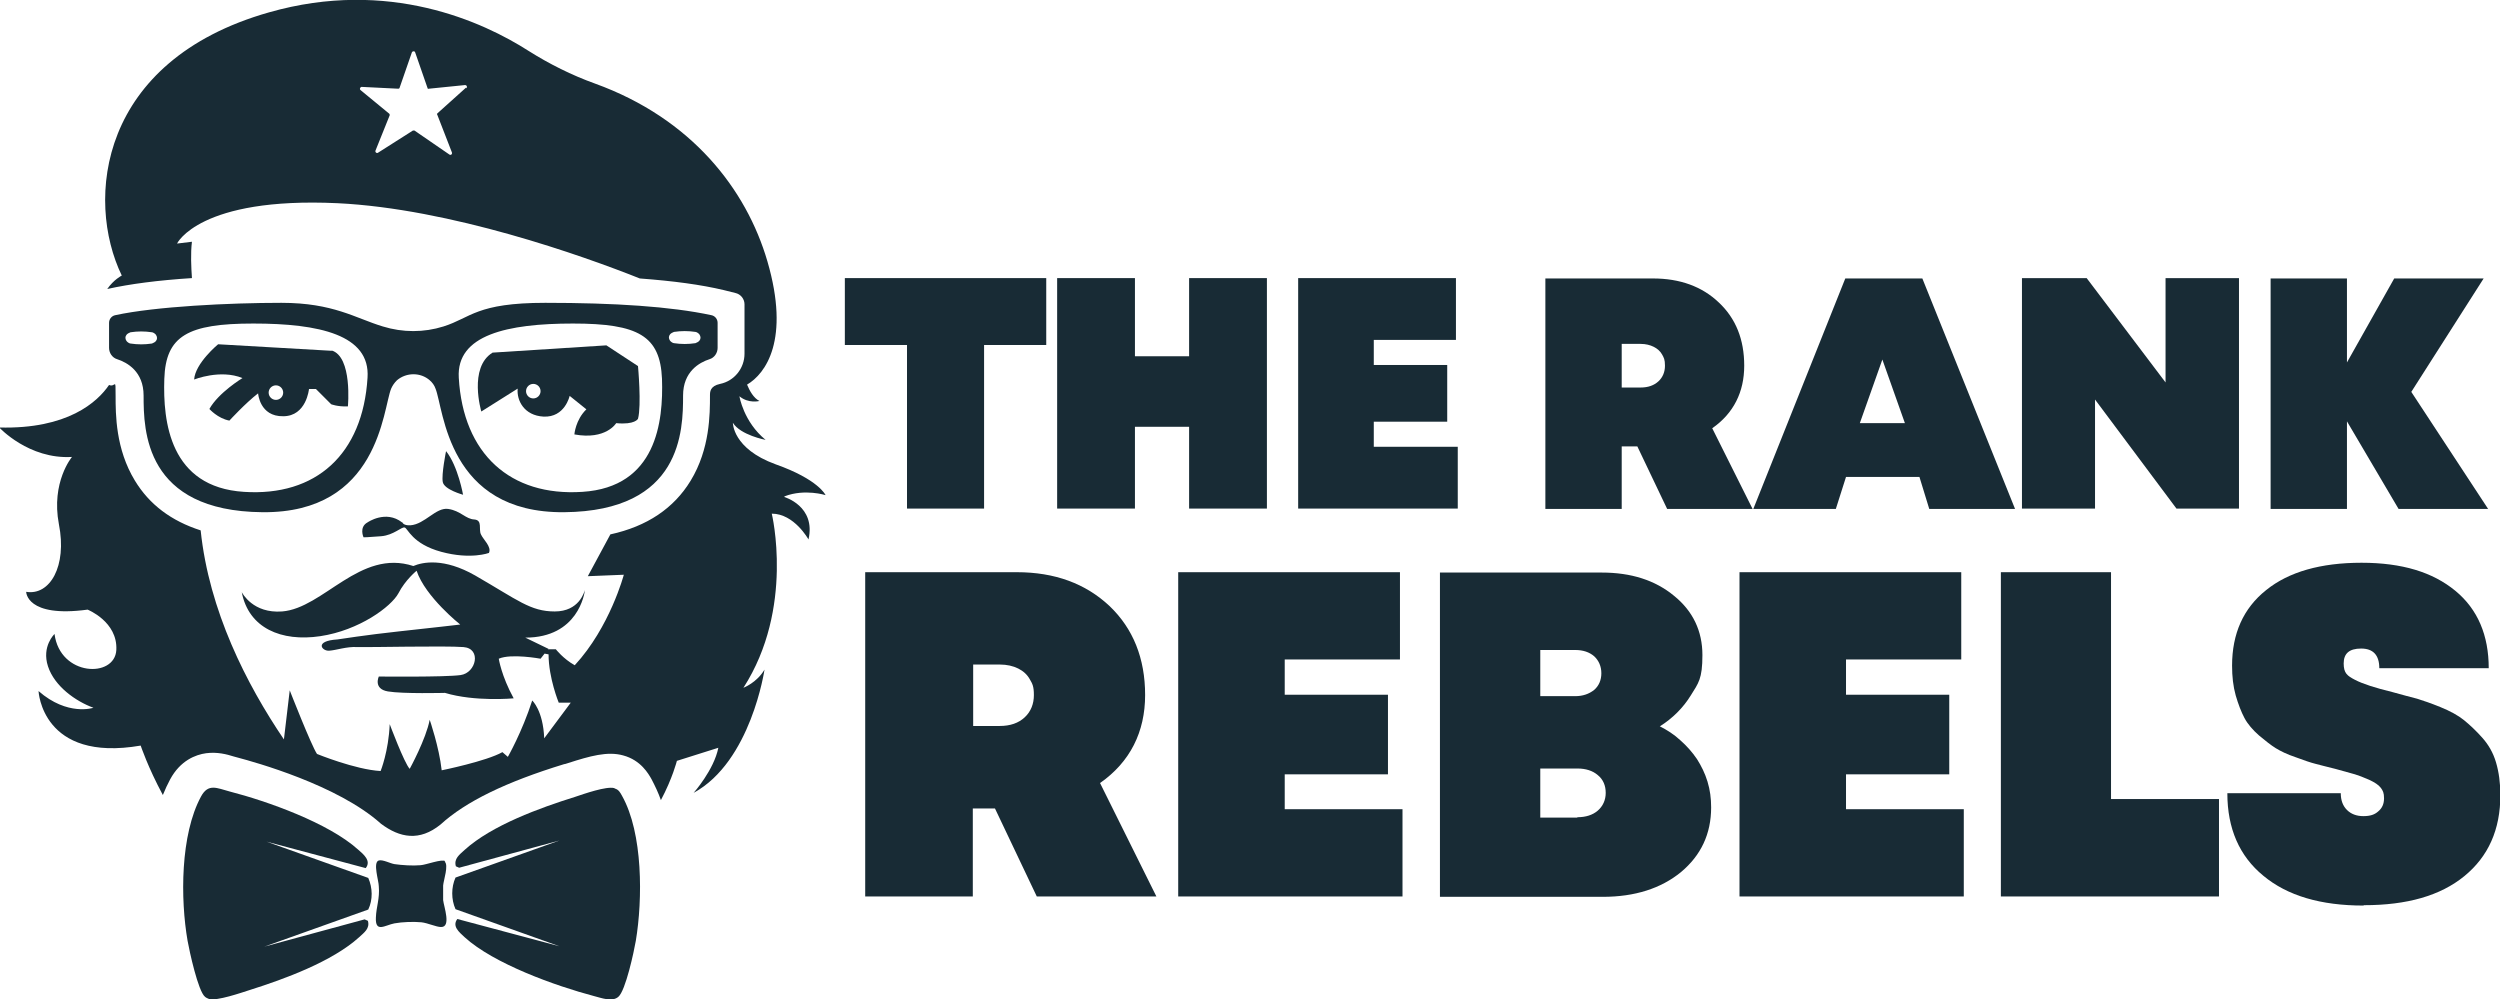 <svg xmlns="http://www.w3.org/2000/svg" id="Layer_2" viewBox="0 0 687.7 274.9"><defs><style>.cls-1{fill:#182b35;}</style></defs><g id="Layer_1-2"><path class="cls-1" d="M187.9,108.8c0-6.6,4.5-9.1,7.3-10,1.3-.4,2.2-1.7,2.2-3.1v-6.9c0-1-.7-1.9-1.7-2.1-11.2-2.4-26.7-3.4-45.7-3.4s-20.4,4.1-28,6.5c-5.4,1.7-11.2,1.7-16.7,0-7.6-2.3-13.6-6.5-27.9-6.5s-34.6,1-45.7,3.4c-1,.2-1.7,1.1-1.7,2.1v6.9c0,1.4.9,2.7,2.2,3.1,2.8.9,7.3,3.4,7.3,10,0,9.6.3,31.8,32.7,32.1,32.1.3,33.1-28.4,35.4-34,.4-.9.9-1.6,1.6-2.3,2.6-2.2,6.5-2.2,9,0,.7.6,1.3,1.4,1.6,2.3,2.3,5.6,3.2,34.3,35.4,34,32.4-.3,32.7-22.5,32.7-32.1ZM42.9,93.8c-.2.3-.8.6-1.1.7-2,.3-3.9.3-5.9,0-.3,0-.9-.4-1.1-.7-.4-.6-.4-1.2,0-1.7.2-.3.8-.6,1.1-.7,2-.3,3.9-.3,5.9,0,.3,0,.9.4,1.1.7.4.6.4,1.2,0,1.7ZM101.1,103.9c-1.3,21.1-14.2,32.7-34,31.4-20.4-1.3-22.3-19.3-21.9-31.1.4-11.8,6.4-15.2,24.5-15.2s32.2,3.1,31.4,14.9ZM184.3,92c.2-.3.8-.6,1.1-.7,2-.3,3.9-.3,5.9,0,.3,0,.9.4,1.1.7.4.6.4,1.2,0,1.7-.2.3-.8.6-1.1.7-2,.3-3.9.3-5.9,0-.3,0-.9-.4-1.1-.7-.4-.6-.4-1.2,0-1.7ZM126.2,103.9c-.7-11.8,13.4-14.9,31.4-14.9s24,3.4,24.5,15.2c.4,11.8-1.5,29.8-21.9,31.1-19.8,1.3-32.8-10.4-34-31.4Z"></path><path class="cls-1" d="M161.3,112.6c-3,2.9-3.3,6.9-3.3,6.9,8.7,1.6,11.5-3.1,11.5-3.1,5.2.5,6-1.2,6-1.2,1-3.7,0-14.5,0-14.5l-8.7-5.7-31.3,2c-6.7,4.1-3.1,16.2-3.1,16.2l10-6.3c-.3,3.3,1.8,7.4,7.1,7.7,5.9.3,7.2-5.7,7.2-5.7l4.6,3.7ZM146.7,109.6c-1.1,0-2-.9-2-2s.9-2,2-2,2,.9,2,2-.9,2-2,2Z"></path><path class="cls-1" d="M91.3,96.5l-31.3-1.8s-6.3,5.2-6.6,9.7c0,0,7.2-2.9,13.3-.4,0,0-6.6,4-9.1,8.5,0,0,2.3,2.6,5.5,3.2,0,0,4.4-4.8,7.9-7.5,0,0,.4,6.4,6.9,6.3,6.4,0,7.1-7.5,7.1-7.5h1.9l4.2,4.2s1.7.7,4.6.6c0,0,1.3-13.7-4.5-15.4ZM75.9,110c-1.1,0-2-.9-2-2s.9-2,2-2,2,.9,2,2-.9,2-2,2Z"></path><path class="cls-1" d="M127.4,136.2s-1.4-8-4.7-12.1c0,0-1.3,6.4-.9,8.5s5.6,3.5,5.6,3.5Z"></path><path class="cls-1" d="M110.6,143.7c-4.5-3.5-9.5,0-9.5,0-2.4,1.3-1.1,4.1-1.1,4.1,0,0,1.4,0,4.9-.3,3.4-.3,5.5-2.6,6.4-2.4s2,4.5,10.1,6.7c8.1,2.2,13.1.3,13.1.3.8-1.7-1.6-3.7-2.2-5.1-.7-1.4.5-3.9-1.8-4.1-2.4-.1-3.8-2.4-7.2-2.9-3.4-.5-6.4,4.2-10.4,4.5-2,.1-2.2-.8-2.2-.8Z"></path><path class="cls-1" d="M215.9,136.5c5.5-2.1,11.2-.3,11.2-.3,0,0-1.9-4.3-13.8-8.5-11.8-4.3-11.7-11.4-11.7-11.4,2.1,3.4,9,4.7,9,4.7-6.1-5-7.2-12-7.2-12,2.5,2.1,5.5,1.3,5.5,1.3-1.6-.8-2.7-2.8-3.4-4.5,5.1-3,11.9-12.3,5.6-33.9-5.8-19.9-20.9-39.3-47.4-48.9-6.4-2.3-12.6-5.4-18.3-9-12.5-8-38.5-20-71.4-10.6C27.2,16.7,23.4,54.9,33.5,75.8c0,0-2.2,1.1-4,3.7,6.3-1.4,14-2.4,23.3-3-.2-2.9-.4-6.8,0-10l-4.1.5s6.1-12.9,44.2-11.1c30.9,1.5,67.3,14.4,83.1,20.7,9.3.7,16.8,1.7,23.1,3.2l3.2.8c1.4.3,2.5,1.6,2.5,3.1v13.6c0,4-2.8,7.5-6.7,8.3-2.8.6-2.8,2.2-2.8,3.2,0,5.1,0,14.7-5.3,23.4-4.6,7.6-12,12.6-22.1,14.8l-6.2,11.5,9.9-.4s-3.8,14.4-13.5,24.9c-3.2-1.8-5.2-4.4-5.2-4.4h-2.2s.2-.1.2-.1l-6.4-3.1c14.5,0,16.3-12.1,16.4-13.1-.2.6-1.6,5.9-8.3,5.9s-10.1-3.1-21.9-9.9c-8.6-4.9-14.4-3.7-17-2.6-14.7-4.8-24.7,11.6-36.1,12.5-8,.6-10.9-5-11.1-5.3,1.9,9.9,10.9,13.7,21.6,12.1,10.7-1.6,19.5-8.1,21.5-11.8,1.9-3.7,5-6.2,5-6.2,2.4,7.2,12,14.8,12,14.8,0,0-8.6,1-17,1.9-8.4.9-16.8,2.2-16.8,2.2-6.4.4-4.3,3.2-2.3,3.1,1.9-.1,4.9-1.2,7.8-1,3,.1,24.1-.4,29.2,0,5,.4,3.5,7.1-.8,7.7-4.3.6-22.5.4-22.5.4,0,0-1.6,3.4,2.5,4.1,4.1.7,15.7.4,15.7.4,8.3,2.5,18.9,1.5,18.9,1.5-3.4-6.2-4.1-10.9-4.1-10.9,3.4-1.5,11.5,0,11.5,0l1.1-1.4,1.1.2c0,6.5,2.8,13.3,2.8,13.3h3.3l-7.3,9.8c-.3-7.7-3.3-10.4-3.3-10.4-2.8,8.7-6.7,15.5-6.7,15.5l-1.5-1.3c-4.4,2.5-16.7,5-16.7,5-.7-6.4-3.3-13.9-3.3-13.9-1,5.3-5.5,13.5-5.5,13.5-1.5-1.6-5.5-12.3-5.5-12.3-.3,7.5-2.5,12.9-2.5,12.9-7-.4-17.5-4.7-17.5-4.7-1.6-2.4-7.5-17.5-7.5-17.5l-1.6,13.5c-10.3-15.2-20.6-35.4-22.9-57.5-8.1-2.6-14.1-7.1-18.1-13.7-5.3-8.7-5.3-18.2-5.3-23.4s0-2.1-1.8-2.9c-3.2,4.7-11.4,12.2-30.2,11.7,0,0,8.1,8.8,20,8.1,0,0-5.8,6.9-3.6,18.5,2.3,11.6-2.5,19.7-9,18.6,0,0,0,7.2,16.9,4.9,0,0,8.3,3.3,7.9,11.1-.4,7.8-15.5,7.3-17-4.4,0,0-3.6,3.4-1.8,8.9,1.8,5.5,7.6,9.6,12.5,11.4,0,0-7.1,2.4-15.1-4.6,0,0,.9,19.7,28.1,15,0,0,2,6,6.1,13.6.6-1.5,1.3-3,2-4.3,2.8-5.2,7-6.8,9.9-7.2,3.1-.4,5.7.3,7.6.9.3.1.7.2,1.1.3,4.5,1.2,27.5,7.5,39.4,18.2,5.2,3.9,10.6,4.9,16.4.2,6.9-6.3,18-11.7,34-16.6.3,0,.7-.2,1.1-.3,5.9-1.9,10.8-3.3,15.1-2.1,4.9,1.3,7,5.1,7.8,6.5h0c1,1.9,1.9,3.8,2.6,5.8,3.2-6,4.4-10.8,4.4-10.8l11.4-3.6c-1.2,6.1-6.8,12.4-6.8,12.4,15.8-8.6,19.5-33.9,19.5-33.9-2.1,3.6-5.8,5-5.8,5,14.1-21.9,7.8-47.9,7.8-47.9,6.2,0,10.1,7.1,10.1,7.1,2.1-9.2-6.7-11.7-6.7-11.7ZM128.2,24.1l-7.9,7.1c-.1.1-.1.3,0,.4l4,10.3c.2.5-.3.9-.7.6l-9.6-6.6c-.1,0-.3,0-.4,0l-9.6,6.1c-.4.3-.9-.2-.7-.6l3.9-9.7c0-.1,0-.3-.1-.4l-7.9-6.5c-.4-.3-.1-.9.3-.9l10,.5c.2,0,.3,0,.4-.2l3.4-9.8c.2-.4.8-.4.9,0l3.4,9.8c0,.2.2.3.4.2l9.9-1c.5,0,.7.5.4.9Z"></path><path class="cls-1" d="M72.5,231.3l28.1,7.5c1.6-2-.6-3.8-2.1-5.1-8.1-7.3-24.9-13.3-35.4-16-3.4-.9-5.8-2.3-7.8,1.4-5.7,10.5-5.7,28.2-3.7,39.7.5,2.8,2.9,13.9,4.8,15.4.2.2.8.5,1.1.6,2.2.6,8.8-1.7,11.3-2.5,9.5-3,22.6-7.8,30-14.5,1.4-1.3,3-2.4,2.4-4.5l-.9-.4-27.6,7.5,28.6-10.2c1.3-2.7,1.2-6,0-8.7l-28.6-10.2Z"></path><path class="cls-1" d="M169,216.8c-2.2-.6-8.4,1.6-10.8,2.4-9.6,3-22.9,7.8-30.4,14.6-1.4,1.3-3,2.4-2.4,4.5l.9.4,27.6-7.5-28.6,10.2c-1.2,2.7-1.2,6,0,8.7l28.6,10.2-28.1-7.5c-1.5,2,.5,3.6,2,5,8,7.3,25,13.4,35.6,16.2,2,.5,5,1.7,6.7.2,2-1.7,4.3-12.5,4.8-15.4,1.9-11.4,2-29.6-3.8-39.9-.5-.9-.9-1.7-2-2Z"></path><path class="cls-1" d="M122.5,236.9c-.9-.7-5.3,1-6.8,1.1-2.2.2-5.1,0-7.2-.3-1.2-.2-3.2-1.3-4.3-1-1.7.5,0,5.6,0,7.1.3,3.4-.7,5.6-.8,8.6-.2,4.3,2.5,2.1,5.1,1.6,2.2-.4,5.2-.5,7.4-.3,1.8.2,4.1,1.3,5.4,1.3,2.9.1.8-5.6.6-7.4,0-1.2,0-2.9,0-4,.1-1.4,1.6-5.7.4-6.6Z"></path><path class="cls-1" d="M287.8,76.5v18.4h-17.1v45h-21.2v-45h-17.1v-18.4h55.4Z"></path><path class="cls-1" d="M327.1,76.5h21.4v63.4h-21.4v-22.5h-14.9v22.5h-21.4v-63.4h21.4v21.5h14.9v-21.5Z"></path><path class="cls-1" d="M378,122.9h23v17h-43.9v-63.4h43.4v17h-22.6v6.9h20.2v15.6h-20.2v6.9Z"></path><path class="cls-1" d="M458.6,140l-8.2-17.2h-4.3v17.2h-21v-63.4h29.6c7.4,0,13.5,2.2,18.1,6.6,4.7,4.4,7,10.2,7,17.4s-2.9,13.1-8.8,17.2l11.1,22.2h-23.5ZM446.1,94.6v12h5.2c2.1,0,3.7-.6,4.9-1.7,1.2-1.1,1.8-2.6,1.8-4.3s-.3-2.2-.8-3.1c-.5-.9-1.3-1.6-2.3-2.1-1-.5-2.2-.8-3.6-.8h-5.2Z"></path><path class="cls-1" d="M530.7,140l-2.7-8.8h-20.2l-2.8,8.8h-22.7l25.3-63.4h21.2l25.5,63.4h-23.5ZM524,116.4l-6.2-17.5-6.2,17.5h12.3Z"></path><path class="cls-1" d="M595.8,76.5h20.1v63.4h-17.2l-22.4-30v30h-20.1v-63.4h17.8l21.7,28.7v-28.7Z"></path><path class="cls-1" d="M684.4,140h-24.6l-14.2-24.1v24.1h-21v-63.4h21v23.1l13-23.1h24.6l-19.9,31.2,21.2,32.3Z"></path><path class="cls-1" d="M285.2,246.6l-11.5-24.2h-6.1v24.2h-29.6v-89.2h41.7c10.4,0,18.9,3.1,25.5,9.3,6.5,6.2,9.8,14.4,9.8,24.5s-4.1,18.4-12.4,24.2l15.5,31.2h-33ZM267.7,182.8v16.9h7.3c2.9,0,5.2-.8,6.9-2.4,1.7-1.6,2.5-3.7,2.5-6.1s-.4-3.1-1.1-4.3c-.7-1.3-1.8-2.3-3.2-3-1.4-.7-3.1-1.1-5.1-1.1h-7.3Z"></path><path class="cls-1" d="M353.4,222.6h32.4v24h-61.7v-89.2h61v24h-31.7v9.7h28.4v21.9h-28.4v9.7Z"></path><path class="cls-1" d="M456.4,199.7c2.2,1.1,4.2,2.4,5.9,4,1.7,1.5,3.2,3.2,4.5,5.1,1.2,1.9,2.2,3.9,2.9,6.2.7,2.3,1,4.6,1,7.1,0,7.3-2.8,13.2-8.3,17.8-5.5,4.5-12.7,6.8-21.5,6.8h-44.8v-89.2h44.5c8.1,0,14.7,2.1,19.9,6.4,5.2,4.2,7.8,9.7,7.8,16.3s-1.1,7.7-3.2,11.1c-2.1,3.4-5,6.3-8.5,8.5ZM438.5,189.8c1.3-1.1,2-2.7,2-4.6s-.7-3.5-2-4.7c-1.3-1.1-3-1.7-5.2-1.7h-9.6v12.7h9.6c2.1,0,3.8-.6,5.2-1.7ZM433.9,224.8c2.3,0,4.2-.6,5.6-1.8,1.4-1.2,2.2-2.9,2.2-4.9s-.7-3.7-2.2-4.9c-1.4-1.2-3.3-1.8-5.6-1.8h-10.2v13.5h10.2Z"></path><path class="cls-1" d="M507.8,222.6h32.4v24h-61.7v-89.2h61v24h-31.7v9.7h28.4v21.9h-28.4v9.7Z"></path><path class="cls-1" d="M580.7,219.8h29.7v26.8h-60v-89.2h30.3v62.4Z"></path><path class="cls-1" d="M650.1,249.1c-11.7,0-20.9-2.7-27.5-8.2-6.6-5.4-9.9-13-9.9-22.7h31.2c0,2,.6,3.5,1.7,4.6,1.1,1.1,2.6,1.7,4.5,1.7s3.1-.4,4.1-1.3c1.1-.9,1.6-2.1,1.6-3.6s-.3-2.1-.9-2.9c-.6-.8-1.7-1.5-3.2-2.2-1.6-.7-2.9-1.2-3.9-1.5-1-.3-2.8-.8-5.4-1.5-2.5-.6-4.3-1.1-5.5-1.4-1.2-.3-3-.9-5.4-1.8-2.4-.8-4.2-1.7-5.5-2.5-1.3-.8-2.8-2-4.6-3.5-1.7-1.5-3.1-3.1-4-4.8-.9-1.7-1.7-3.8-2.4-6.2-.7-2.5-1-5.2-1-8.2,0-8.8,3.1-15.8,9.4-20.8,6.2-5,15-7.5,26.2-7.5s19.6,2.6,25.8,7.7c6.2,5.1,9.2,12.3,9.2,21.3h-30.1c0-3.6-1.7-5.4-5-5.4s-4.8,1.4-4.8,4.1,1,3.4,3.1,4.5,5.5,2.2,10.4,3.4c2.9.8,5.1,1.4,6.7,1.8,1.6.5,3.7,1.2,6.4,2.3,2.7,1.1,4.9,2.3,6.5,3.6,1.6,1.3,3.3,2.9,5,4.8,1.7,1.9,3,4.1,3.8,6.8.8,2.7,1.2,5.7,1.2,9,0,9.5-3.3,16.9-9.9,22.3-6.6,5.4-15.8,8-27.6,8Z"></path></g></svg>
